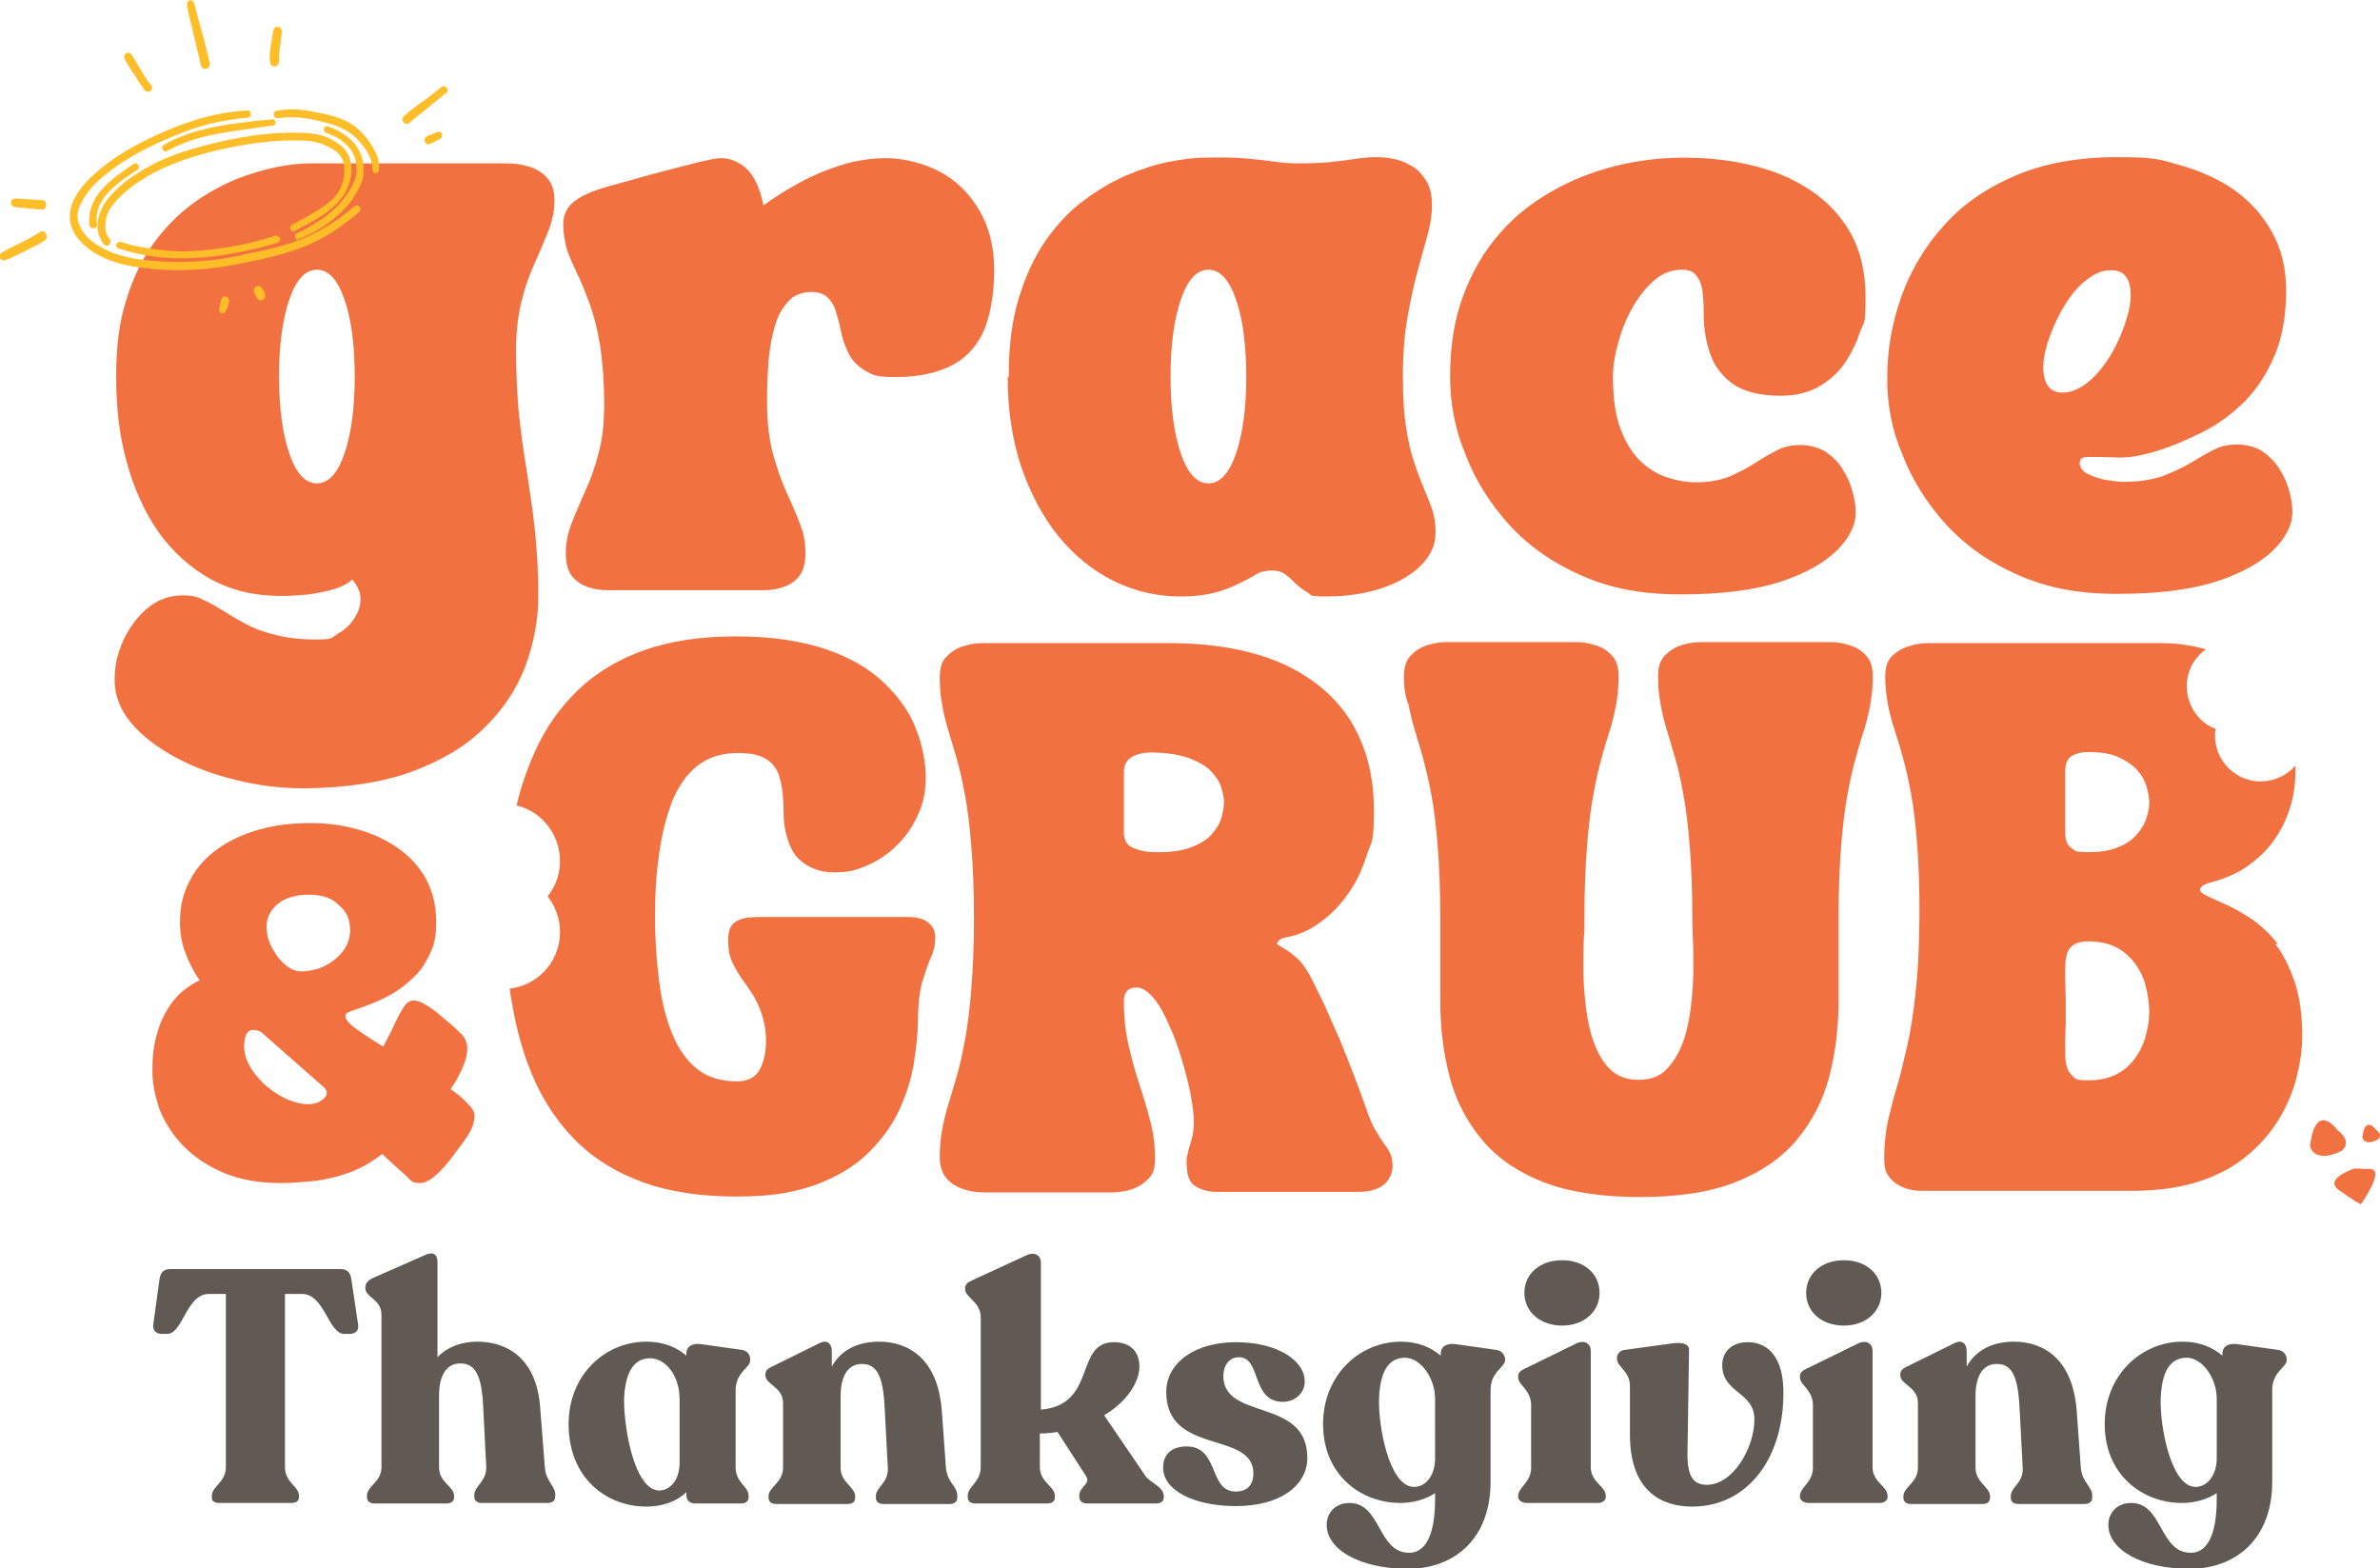 <?xml version="1.0" encoding="utf-8"?>
<!-- Generator: Adobe Illustrator 30.0.0, SVG Export Plug-In . SVG Version: 9.03 Build 0)  -->
<svg version="1.0" id="Layer_1" xmlns="http://www.w3.org/2000/svg" xmlns:xlink="http://www.w3.org/1999/xlink" x="0px" y="0px"
	 viewBox="0 0 458.9 302.4" enable-background="new 0 0 458.9 302.4" xml:space="preserve">
<g>
	<path fill="#F27141" d="M58.7,152c-4.4,0-8.8-0.5-13.1-1.6c-4.3-1-8.3-2.5-11.8-4.4s-6.4-4.1-8.5-6.6s-3.2-5.3-3.2-8.3
		s0.6-5.2,1.7-7.7c1.2-2.5,2.7-4.5,4.7-6.2c2-1.6,4.2-2.4,6.6-2.4c2.4,0,2.9,0.3,4.2,0.9s2.5,1.3,3.8,2.1c1.3,0.8,2.7,1.7,4.3,2.5
		c1.6,0.9,3.5,1.6,5.7,2.1c2.2,0.6,4.8,0.9,8,0.9c3.1,0,2.8-0.3,4-1.1c1.3-0.7,2.3-1.6,3.1-2.8c0.8-1.2,1.3-2.4,1.3-3.7
		c0.1-1.3-0.5-2.7-1.6-4c-0.6,0.7-1.7,1.3-3.2,1.8c-1.5,0.5-3.3,0.8-5.1,1.1c-1.9,0.2-3.7,0.3-5.5,0.3c-5.1,0-9.6-1.1-13.6-3.3
		c-3.9-2.2-7.3-5.3-10-9.1c-2.7-3.9-4.7-8.4-6.1-13.5s-2-10.5-2-16.4c0-5.8,0.6-10.7,2-14.9c1.3-4.3,3.1-7.9,5.3-10.9
		s4.7-5.5,7.4-7.5s5.5-3.5,8.3-4.7c2.8-1.1,5.5-1.9,8-2.4c2.5-0.5,4.7-0.7,6.4-0.7h34.6c0.9,0,2,0,3.4,0s2.8,0.2,4.1,0.6
		c1.4,0.4,2.6,1.1,3.5,2.1c1,1,1.5,2.5,1.5,4.5s-0.4,3.8-1.1,5.7c-0.8,1.9-1.6,3.9-2.6,6.1c-1,2.2-1.9,4.6-2.6,7.4
		c-0.7,2.8-1.1,6-1.1,9.7s0.2,8.8,0.6,12.6c0.4,3.7,0.9,7.3,1.5,10.8c0.5,3.5,1.1,7.1,1.5,10.9s0.7,8.1,0.7,12.9s-0.9,9.4-2.6,13.9
		c-1.7,4.4-4.4,8.4-8.1,11.9c-3.6,3.5-8.3,6.2-14,8.3C73.4,150.9,66.7,151.9,58.7,152L58.7,152L58.7,152z M53.8,72.6
		c0,6.1,0.7,11.1,2,14.9s3.1,5.7,5.3,5.7s4-1.9,5.3-5.7c1.3-3.8,2-8.7,2-14.9c0-6.1-0.7-11.2-2-14.9c-1.3-3.8-3.1-5.7-5.3-5.7
		s-4,1.9-5.3,5.7C54.5,61.5,53.8,66.4,53.8,72.6z"/>
	<path fill="#F27141" d="M108.6,43.2c0-1.9,0.8-3.4,2.3-4.5s3.5-1.9,5.8-2.6c2.4-0.7,4.8-1.3,7.2-2c1-0.3,2.2-0.6,3.7-1
		s3-0.8,4.6-1.2c1.6-0.4,3-0.8,4.2-1c1.2-0.3,2.1-0.4,2.7-0.4c1.6,0,3.2,0.6,4.7,1.9c1.5,1.3,2.7,3.7,3.4,7.2c2.1-1.5,4.4-3,7-4.4
		s5.2-2.5,8.1-3.4c2.9-0.9,5.8-1.3,8.7-1.3c3,0,7,0.9,10.2,2.6c3.2,1.7,5.7,4.2,7.6,7.4c1.9,3.2,2.9,7.1,2.9,11.6s-0.8,9.3-2.3,12.3
		s-3.7,5.1-6.6,6.4c-2.9,1.3-6.2,1.9-10.1,1.9s-4.4-0.4-5.8-1.2c-1.4-0.8-2.4-1.8-3.1-3c-0.6-1.2-1.2-2.6-1.5-4
		c-0.3-1.4-0.6-2.7-1-4c-0.3-1.2-0.8-2.2-1.6-3c-0.7-0.8-1.8-1.2-3.3-1.2s-3.1,0.5-4.1,1.5s-1.9,2.3-2.5,3.9c-0.6,1.6-1,3.4-1.3,5.3
		s-0.4,3.8-0.5,5.7c-0.1,1.9-0.1,3.5-0.1,5c0,3.7,0.4,6.9,1.1,9.7c0.8,2.8,1.6,5.2,2.6,7.4c1,2.2,1.9,4.2,2.6,6.1
		c0.8,1.9,1.1,3.8,1.1,5.7c0,1.9-0.4,3.5-1.2,4.5s-1.9,1.7-3.1,2.1c-1.2,0.4-2.5,0.6-3.7,0.6s-2.3,0-3.2,0h-23.8c-0.9,0-1.9,0-3.2,0
		s-2.5-0.2-3.7-0.6s-2.3-1.1-3.1-2.1c-0.8-1-1.2-2.5-1.2-4.5s0.4-3.8,1.1-5.7c0.8-1.9,1.6-3.9,2.6-6.1s1.9-4.6,2.6-7.4
		c0.8-2.8,1.1-6,1.1-9.7s-0.3-8-0.8-11.1c-0.5-3.1-1.2-5.8-2-8s-1.6-4.2-2.4-5.8c-0.8-1.7-1.5-3.3-2-4.7
		C108.9,46.5,108.6,44.9,108.6,43.2L108.6,43.2L108.6,43.2z"/>
	<path fill="#F27141" d="M194.5,72.6c0-5.7,0.6-10.7,1.9-15c1.3-4.3,3-8,5.2-11.2c2.2-3.1,4.6-5.7,7.3-7.7s5.5-3.7,8.3-4.9
		c2.9-1.2,5.6-2.1,8.2-2.6c2.6-0.5,4.9-0.8,6.9-0.8c3.6-0.1,6.4,0,8.5,0.2s3.8,0.4,5.2,0.6s2.8,0.3,4.1,0.3c2.9,0,5.1-0.1,6.9-0.3
		c1.8-0.2,3.3-0.4,4.6-0.6c1.3-0.2,2.6-0.3,3.8-0.3s1.9,0.1,3.1,0.3c1.2,0.2,2.3,0.6,3.5,1.3c1.2,0.6,2.1,1.6,2.9,2.8
		s1.2,2.8,1.2,4.8s-0.3,3.9-0.9,6s-1.2,4.4-1.9,6.9c-0.7,2.5-1.3,5.4-1.9,8.7s-0.9,7.1-0.9,11.5s0.2,7,0.6,9.7s0.9,4.9,1.6,6.9
		c0.6,1.9,1.3,3.6,1.9,5.1s1.2,2.8,1.6,4.1c0.4,1.3,0.6,2.7,0.6,4.2c0,2.4-0.9,4.5-2.8,6.4s-4.4,3.3-7.5,4.4
		c-3.1,1-6.6,1.6-10.5,1.6c-3.9,0-3-0.2-3.9-0.8c-0.9-0.5-1.7-1.1-2.3-1.7s-1.2-1.2-1.9-1.7c-0.6-0.5-1.5-0.8-2.6-0.8
		s-2.3,0.2-3.2,0.8s-2,1.1-3.2,1.7s-2.6,1.2-4.4,1.7c-1.8,0.5-4.1,0.8-6.9,0.8c-4.6,0-8.8-1-12.9-3c-4-2-7.6-4.9-10.6-8.6
		s-5.4-8.2-7.2-13.4c-1.7-5.2-2.6-10.9-2.6-17.2L194.5,72.6L194.5,72.6z M233,52c-2.2,0-4,1.9-5.3,5.7s-2,8.7-2,14.9
		s0.7,11.1,2,14.9s3.1,5.7,5.3,5.7s4-1.9,5.3-5.7c1.3-3.8,2-8.7,2-14.9c0-6.1-0.7-11.2-2-14.9C237,53.9,235.2,52,233,52z"/>
	<path fill="#F27141" d="M279.6,72.6c0-5.8,0.8-11,2.5-15.5c1.7-4.6,4-8.6,6.9-11.9c2.9-3.4,6.3-6.1,10.2-8.3
		c3.8-2.2,7.9-3.8,12.3-4.9c4.4-1.1,8.8-1.6,13.3-1.6c6.9,0,13,1.1,18.2,3.1c5.2,2.1,9.4,5.1,12.3,9.1c3,4,4.4,8.9,4.4,14.7
		s-0.3,4.6-1.1,6.8c-0.7,2.2-1.8,4.3-3.1,6.2c-1.4,1.9-3.1,3.3-5.1,4.4s-4.4,1.6-7.1,1.6c-4,0-7.1-0.8-9.2-2.3s-3.6-3.5-4.4-5.9
		s-1.2-4.9-1.2-7.5s-0.1-2.8-0.2-4.1s-0.5-2.4-1.1-3.2c-0.6-0.9-1.5-1.3-2.9-1.3c-2,0-3.8,0.7-5.4,2.1c-1.6,1.4-3,3.2-4.2,5.3
		c-1.2,2.2-2.1,4.4-2.7,6.8c-0.7,2.4-1,4.5-1,6.5c0,4.1,0.5,7.5,1.5,10.1s2.3,4.7,3.9,6.2s3.3,2.5,5.2,3.1c1.9,0.6,3.7,0.9,5.4,0.9
		c2.5,0,4.6-0.4,6.4-1.1c1.8-0.8,3.4-1.6,4.8-2.5s2.9-1.8,4.3-2.5c1.4-0.8,3-1.1,4.7-1.1s3.5,0.5,4.8,1.3c1.3,0.9,2.5,2,3.3,3.4
		c0.9,1.4,1.5,2.8,1.9,4.3s0.6,2.8,0.6,4c0,2.5-1.2,4.9-3.6,7.3s-6.1,4.5-11,6.1c-5,1.6-11.3,2.4-19.1,2.4c-7.8,0-13.6-1.2-19.1-3.6
		s-10.1-5.6-13.9-9.7c-3.7-4.1-6.6-8.6-8.5-13.6C280.6,83,279.6,77.8,279.6,72.6L279.6,72.6L279.6,72.6z"/>
	<path fill="#F27141" d="M363.9,72.6c0-5.2,0.9-10.3,2.7-15.4c1.8-5,4.5-9.6,8.1-13.6c3.6-4.1,8.2-7.3,13.8-9.7
		c5.6-2.4,12.1-3.6,19.8-3.6c7.6,0,8.3,0.5,12.2,1.6c3.9,1.1,7.4,2.7,10.4,4.8c3,2.2,5.4,4.8,7.2,8.1c1.8,3.2,2.7,7,2.7,11.3
		s-0.7,8.9-2.2,12.4s-3.4,6.5-5.8,8.9s-5.1,4.4-8.1,5.9s-6,2.8-9,3.7c-2.9,0.9-5.4,1.3-7.5,1.2c-2.2-0.1-3.9-0.1-5.1-0.1
		c-1.3,0-1.2,0.1-1.6,0.2c-0.3,0.1-0.5,0.5-0.5,0.9c0,0.9,0.5,1.6,1.4,2.1c1,0.5,2.1,0.9,3.4,1.2c1.3,0.2,2.6,0.4,3.7,0.4
		c3,0,5.4-0.4,7.5-1.1c2-0.8,3.8-1.6,5.3-2.5s3-1.8,4.4-2.5c1.4-0.8,3-1.1,4.7-1.1s3.5,0.5,4.8,1.3c1.3,0.9,2.4,2,3.3,3.4
		s1.5,2.8,1.9,4.3s0.6,2.8,0.6,4c0,2.5-1.2,4.9-3.6,7.3s-6.1,4.5-11,6.1c-5,1.6-11.3,2.4-19.1,2.4s-13.6-1.2-19.1-3.6
		s-10.1-5.6-13.9-9.7c-3.7-4.1-6.6-8.6-8.5-13.6C364.8,83,363.8,77.8,363.9,72.6L363.9,72.6L363.9,72.6z M395.6,63.9
		c-1.4,3.5-1.9,6.3-1.5,8.5s1.6,3.3,3.6,3.3s4.2-1.1,6.3-3.3c2.1-2.2,3.8-5,5.2-8.5c1.4-3.6,1.9-6.4,1.5-8.6
		c-0.4-2.2-1.6-3.2-3.7-3.2s-4.1,1.1-6.2,3.2C398.7,57.5,397,60.4,395.6,63.9L395.6,63.9z"/>
	<path fill="#F27141" d="M181.2,223c0-2,0.2-3.8,0.5-5.4c0.3-1.6,0.7-3.2,1.2-4.8s1-3.4,1.6-5.4s1.1-4.4,1.6-7.1
		c0.5-2.7,0.9-6,1.2-9.8s0.5-8.3,0.5-13.6s-0.2-9.8-0.5-13.6s-0.7-7.1-1.2-9.8s-1-5.1-1.6-7.1s-1.1-3.8-1.6-5.4
		c-0.5-1.6-0.9-3.2-1.2-4.9c-0.3-1.6-0.5-3.4-0.5-5.4s0.4-3.2,1.3-4.1c0.9-0.9,1.9-1.6,3.2-2s2.5-0.6,3.7-0.6s2.2,0,3,0h33
		c8.5,0,15.7,1.3,21.5,3.8c5.9,2.6,10.3,6.2,13.4,11c3,4.8,4.6,10.5,4.6,17.3s-0.4,5.8-1.3,8.6s-2,5.3-3.6,7.5
		c-1.5,2.2-3.3,4.1-5.4,5.6c-2,1.5-4.2,2.5-6.5,2.9c-1.1,0.2-1.7,0.6-1.9,1.3c0,0.1,0.4,0.3,1.1,0.7c0.7,0.4,1.6,1,2.5,1.8
		c1,0.8,1.8,1.9,2.6,3.3c0.9,1.6,1.8,3.6,2.9,5.8c1,2.2,2,4.6,3.1,7c1,2.4,1.9,4.8,2.8,7.1s1.6,4.3,2.2,6c0.7,2,1.3,3.5,2,4.5
		c0.6,1.1,1.2,1.9,1.6,2.5c0.5,0.6,0.8,1.2,1.1,1.8c0.3,0.6,0.4,1.4,0.4,2.5s-0.6,2.6-1.8,3.5c-1.2,0.9-2.8,1.3-4.8,1.3h-27.5
		c-1.2,0-2.4-0.3-3.4-0.8c-1.1-0.5-1.7-1.4-2-2.6c-0.2-1.3-0.3-2.5-0.1-3.5s0.5-2,0.8-3s0.5-2.2,0.5-3.5s-0.2-3.1-0.6-5.2
		c-0.4-2.2-1-4.4-1.7-6.8c-0.7-2.4-1.5-4.7-2.5-6.8c-0.9-2.1-1.9-3.9-3-5.2s-2.2-2-3.2-2c-1.1,0-1.6,0.3-2,0.8
		c-0.4,0.6-0.5,1.2-0.5,1.9c0,3,0.3,5.8,0.9,8.4c0.6,2.6,1.3,5.2,2.1,7.6c0.8,2.4,1.5,4.8,2.1,7.1s0.9,4.6,0.9,7s-0.4,3.2-1.3,4.1
		c-0.9,0.9-1.9,1.6-3.2,2c-1.2,0.4-2.5,0.6-3.7,0.6s-2.2,0-3,0h-19c-0.8,0-1.8,0-3,0s-2.5-0.2-3.7-0.6c-1.2-0.4-2.3-1-3.2-2
		C181.6,226.2,181.2,224.8,181.2,223L181.2,223z M216.7,160.5c0,1.5,0.6,2.5,1.8,3s2.6,0.8,4.3,0.8c2.8,0.1,5.1-0.3,6.8-0.9
		c1.8-0.7,3.1-1.5,4-2.5s1.6-2.1,1.9-3.2c0.3-1.1,0.5-2.1,0.5-3s-0.2-1.8-0.5-2.8c-0.3-1.1-1-2.1-1.9-3.1s-2.3-1.8-4-2.5
		c-1.8-0.7-4-1.1-6.8-1.2c-1.6-0.1-3,0.1-4.3,0.7c-1.2,0.6-1.8,1.6-1.8,3.1V160.5z"/>
	<path fill="#F27141" d="M270.7,130.5c0-1.8,0.4-3.2,1.3-4.1s1.9-1.6,3.2-2s2.5-0.6,3.7-0.6s2.2,0,3,0h19c0.8,0,1.8,0,3,0
		s2.5,0.2,3.7,0.6c1.3,0.4,2.3,1,3.2,2c0.9,0.9,1.3,2.3,1.3,4.1s-0.2,3.8-0.5,5.4c-0.3,1.6-0.7,3.3-1.2,4.9
		c-0.5,1.6-1.1,3.4-1.6,5.4c-0.6,2-1.1,4.4-1.6,7.1c-0.5,2.7-0.9,6-1.2,9.8c-0.3,3.8-0.5,8.3-0.5,13.6s0,2.1-0.1,4s-0.1,4-0.1,6.3
		c0,2.4,0.2,4.8,0.5,7.3s0.8,4.8,1.6,6.9c0.8,2.1,1.8,3.8,3.2,5.1c1.4,1.3,3.2,1.9,5.3,1.9c2.2,0,4-0.6,5.3-1.9
		c1.3-1.3,2.4-3,3.2-5.1c0.8-2.1,1.3-4.4,1.6-6.9c0.3-2.5,0.5-4.9,0.5-7.3c0-2.4,0-4.5-0.1-6.3c-0.1-1.9-0.1-3.2-0.1-4
		c0-5.2-0.2-9.8-0.5-13.6s-0.7-7.1-1.2-9.8s-1-5.1-1.6-7.1s-1.1-3.8-1.6-5.4c-0.5-1.6-0.9-3.3-1.2-4.9c-0.3-1.6-0.5-3.4-0.5-5.4
		s0.4-3.2,1.3-4.1s1.9-1.6,3.2-2s2.5-0.6,3.7-0.6s2.2,0,3,0h19c0.8,0,1.8,0,3,0s2.5,0.2,3.7,0.6c1.3,0.4,2.3,1,3.2,2
		c0.9,0.9,1.3,2.3,1.3,4.1s-0.2,3.8-0.5,5.4c-0.3,1.6-0.7,3.3-1.2,4.9c-0.5,1.6-1.1,3.4-1.6,5.4c-0.6,2-1.1,4.4-1.6,7.1
		c-0.5,2.7-0.9,6-1.2,9.8c-0.3,3.8-0.5,8.3-0.5,13.6s0,5.4,0,8.2s0,5.4,0,8c0,5.2-0.6,10.1-1.8,14.7c-1.2,4.6-3.3,8.6-6.2,12.1
		c-2.9,3.5-6.8,6.2-11.8,8.2s-11.2,2.9-18.6,2.9s-13.7-1-18.6-2.9c-5-2-8.9-4.7-11.8-8.2s-5-7.5-6.2-12.1s-1.8-9.5-1.8-14.7
		s0-5.2,0-8s0-5.5,0-8.2c0-5.2-0.2-9.8-0.5-13.6s-0.7-7.1-1.2-9.8s-1.1-5.1-1.6-7.1c-0.6-2-1.1-3.8-1.6-5.4
		c-0.5-1.6-0.9-3.3-1.2-4.9C270.9,134.3,270.7,132.5,270.7,130.5h-0.1H270.7z"/>
	<path fill="#F27141" d="M29.4,205.8c0-2.4,0.3-4.7,1-6.9c0.6-2.2,1.7-4.2,3-5.9c1.3-1.7,3.1-3,5.1-4c-1.2-1.7-2.1-3.5-2.8-5.4
		s-1-3.8-1-5.8c0-3,0.6-5.6,1.9-8c1.2-2.4,3-4.4,5.2-6c2.3-1.7,4.9-2.9,8-3.8c3-0.9,6.4-1.3,10-1.3s6.2,0.4,9.1,1.2s5.5,2,7.8,3.6
		s4.1,3.6,5.4,5.9c1.3,2.4,2,5.1,2,8.3c0,3.1-0.4,4.5-1.2,6.2s-1.8,3.3-3.1,4.5c-1.3,1.2-2.6,2.3-4,3.1s-2.8,1.5-4.1,2
		c-1.3,0.5-2.4,0.9-3.3,1.2s-1.4,0.5-1.6,0.7c-0.5,0.5-0.1,1.3,1,2.3c1.2,1,3.2,2.3,6.1,4.1c0.8-1.6,1.6-3,2.2-4.4
		c0.6-1.3,1.2-2.4,1.8-3.3c0.5-0.8,1.2-1.2,1.8-1.2c0.6,0,1.4,0.2,2.3,0.8c0.9,0.5,1.8,1.1,2.7,1.9c0.9,0.8,1.8,1.5,2.6,2.2
		c0.8,0.7,1.3,1.3,1.8,1.7c0.6,0.7,1,1.6,1,2.6s-0.2,2-0.6,3c-0.3,0.8-0.7,1.6-1.1,2.4c-0.4,0.8-0.9,1.6-1.5,2.5
		c1.4,1,2.5,1.9,3.3,2.8c0.9,0.9,1.3,1.6,1.3,2.3s-0.2,1.7-0.6,2.6c-0.4,0.8-0.9,1.6-1.5,2.4c-0.6,0.8-1.1,1.5-1.7,2.3
		c-2.8,3.8-5,5.7-6.7,5.7s-1.7-0.5-2.7-1.4s-2.6-2.3-4.6-4.2c-2.1,1.6-4.2,2.8-6.4,3.6s-4.4,1.3-6.6,1.6c-2.2,0.2-4.4,0.4-6.5,0.4
		c-4.1,0-7.7-0.6-10.9-1.9c-3.1-1.3-5.7-3-7.8-5.1s-3.6-4.5-4.7-7.1C29.8,211.1,29.3,208.5,29.4,205.8L29.4,205.8z M59.4,172.5
		c-1.6,0-3,0.3-4.2,0.8s-2.1,1.3-2.8,2.2c-0.6,0.9-1,1.9-1,3.1s0.2,2.2,0.6,3.2c0.4,1,1,1.9,1.6,2.8c0.7,0.8,1.4,1.5,2.2,2
		s1.6,0.7,2.3,0.7c0.8,0,2.1-0.2,3.2-0.5c1.1-0.4,2.1-0.9,3-1.6c0.9-0.7,1.7-1.5,2.3-2.5c0.6-1,0.9-2.1,0.9-3.4c0-2-0.7-3.6-2.2-4.8
		C64,173.1,62,172.5,59.4,172.5L59.4,172.5z M47.3,199.9c-0.3,1.2-0.3,2.4,0,3.6c0.3,1.2,1,2.4,1.8,3.5c0.9,1.1,1.9,2.2,3,3
		c1.2,0.9,2.4,1.6,3.6,2.1c1.3,0.5,2.5,0.8,3.6,0.8s1.9-0.2,2.6-0.7c0.6-0.3,0.9-0.8,1.1-1.2c0.1-0.5-0.1-1-0.7-1.5
		c-1.9-1.7-3.9-3.4-5.8-5.1c-1.9-1.7-3.9-3.4-5.8-5.1c-0.5-0.5-1.1-0.7-1.8-0.7s-0.7,0.1-1,0.3C47.6,199.2,47.4,199.5,47.3,199.9
		L47.3,199.9z"/>
	<path fill="#F27141" d="M180.1,179.4c-0.2-0.7-0.8-1.3-1.5-1.8c-0.8-0.5-1.9-0.8-3.5-0.8h-27.9c-0.8,0-1.7,0-2.8,0.1s-2,0.4-2.8,1
		s-1.2,1.7-1.2,3.4s0.2,2.9,0.7,4s1.1,2.2,1.8,3.2s1.5,2.1,2.2,3.2c0.7,1.1,1.3,2.4,1.8,3.9s0.8,3.2,0.8,5.2s-0.4,3.9-1.2,5.4
		s-2.3,2.3-4.4,2.3c-3.1,0-5.7-0.8-7.7-2.4s-3.6-3.9-4.8-6.8s-2-6.2-2.5-10.1c-0.5-3.8-0.8-7.9-0.8-12.3c0-4.4,0.2-8.4,0.8-12.3
		c0.5-3.8,1.4-7.2,2.5-10.1c1.2-2.9,2.8-5.2,4.8-6.8s4.6-2.5,7.7-2.5c3.1,0,4.4,0.4,5.7,1.2s2.2,2.1,2.6,3.8
		c0.5,1.8,0.7,4.1,0.7,6.9c0,2.8,1,6.7,2.9,8.5s4.2,2.6,6.9,2.6s4.1-0.4,6.2-1.3c2.1-0.9,4-2.1,5.7-3.8c1.7-1.6,3.1-3.6,4.1-5.8
		c1.1-2.2,1.6-4.7,1.6-7.4s-0.6-6.2-1.9-9.4c-1.2-3.2-3.3-6.1-6.1-8.8s-6.5-4.9-11.2-6.5s-10.5-2.5-17.3-2.5
		c-6.9,0-12.9,0.9-17.9,2.7c-5,1.8-9.3,4.4-12.7,7.7c-3.4,3.3-6.2,7.2-8.2,11.7c-1.5,3.3-2.7,6.7-3.6,10.5c2.6,0.6,5,2.2,6.6,4.7
		c2.6,4.1,2.3,9.2-0.6,12.8c0.2,0.3,0.4,0.6,0.6,0.9c3.3,5.1,1.9,11.9-3.2,15.2c-1.5,1-3.1,1.5-4.7,1.7c0.1,1.1,0.3,2.2,0.5,3.2
		c0.9,5.4,2.4,10.4,4.4,14.8c2.1,4.5,4.8,8.4,8.2,11.7c3.4,3.3,7.7,5.9,12.7,7.7c5,1.8,11,2.7,17.9,2.7s11-0.8,15.1-2.2
		c4.1-1.5,7.5-3.5,10.1-6s4.7-5.3,6.1-8.3c1.4-3,2.4-6.1,2.9-9.2c0.5-3.1,0.8-6,0.8-8.6s0.3-5.1,0.8-7c0.6-1.9,1.1-3.5,1.7-4.8
		c0.6-1.3,0.8-2.4,0.8-3.3C180.4,180.4,180.3,180.1,180.1,179.4L180.1,179.4L180.1,179.4z"/>
	<path fill="#F27141" d="M439.2,182c-1.5-1.9-3.2-3.5-4.9-4.7c-1.8-1.2-3.4-2.1-4.9-2.8s-2.8-1.2-3.7-1.7c-1-0.4-1.5-0.9-1.5-1.2
		c0-0.6,0.6-1,1.8-1.4c3.2-0.8,5.8-2,7.9-3.6s3.9-3.4,5.1-5.4c1.3-2,2.2-4.1,2.8-6.3c0.6-2.2,0.8-4.4,0.8-6.5s0-0.5,0-0.8
		c-2.6,3-7.1,4-10.7,2.1c-3.5-1.8-5.3-5.6-4.7-9.2c-0.3-0.1-0.5-0.2-0.8-0.3c-4.3-2.2-6-7.6-3.8-11.9c0.7-1.3,1.6-2.3,2.7-3.1
		c-2.7-0.8-5.6-1.2-8.7-1.2h-41.9c-0.8,0-1.8,0-3,0s-2.5,0.2-3.7,0.6s-2.3,1-3.2,1.9c-0.9,0.9-1.3,2.2-1.3,4s0.2,3.7,0.5,5.2
		c0.3,1.6,0.7,3.2,1.2,4.7c0.5,1.6,1.1,3.4,1.6,5.3c0.6,2,1.1,4.3,1.6,6.9c0.5,2.6,0.9,5.8,1.2,9.5c0.3,3.7,0.5,8.1,0.5,13.2
		c0,5.1-0.2,11.3-0.7,15.6c-0.4,4.2-1,7.9-1.7,10.9s-1.3,5.7-2,7.9c-0.7,2.3-1.2,4.5-1.7,6.5c-0.4,2.1-0.7,4.4-0.7,6.9
		s0.4,3.1,1.1,4s1.7,1.5,2.7,1.9c1.1,0.4,2.2,0.6,3.3,0.6c1.1,0,2,0,2.8,0H411c5,0,9.3-0.6,13-1.8s6.8-2.9,9.3-5s4.6-4.5,6.1-7
		c1.6-2.6,2.7-5.3,3.4-8c0.7-2.8,1.1-5.4,1.1-8c0-4.2-0.5-7.7-1.5-10.6c-1-2.9-2.2-5.3-3.7-7.2H439.2L439.2,182z M413.9,199
		c-0.3,1.5-0.9,3-1.8,4.4s-2,2.6-3.6,3.5c-1.5,0.9-3.5,1.4-5.9,1.4s-2.5-0.3-3.2-1.1c-0.8-0.7-1.2-2.1-1.2-4.2c0-2.1,0-1.3,0-2.4
		c0-1.1,0.1-2.2,0.1-3.3s0-1.9,0-2.4s0-1.3,0-2.4c0-1.1-0.1-2.2-0.1-3.3s0-1.9,0-2.4c0-2.2,0.4-3.6,1.2-4.3c0.8-0.7,1.9-1,3.2-1
		c2.4,0,4.4,0.5,5.9,1.4s2.7,2.1,3.6,3.5s1.5,2.9,1.8,4.4s0.5,2.9,0.5,4.1C414.4,196.2,414.3,197.5,413.9,199L413.9,199z
		 M413.9,157.6c-0.3,1.1-0.9,2.1-1.8,3.2c-0.9,1-2,1.9-3.6,2.5c-1.5,0.7-3.5,1-5.9,1s-2.5-0.2-3.2-0.8c-0.8-0.5-1.2-1.5-1.2-3.1
		v-11.6c0-1.5,0.4-2.5,1.2-3c0.8-0.5,1.9-0.8,3.2-0.8c2.4,0,4.4,0.3,5.9,1s2.7,1.5,3.6,2.5s1.5,2.1,1.8,3.2c0.3,1.1,0.5,2.1,0.5,2.9
		S414.3,156.5,413.9,157.6L413.9,157.6z"/>
	<g>
		<g>
			<defs>
				<rect id="SVGID_1_" x="445.4" y="215.7" width="7.2" height="7.2"/>
			</defs>
			<clipPath id="SVGID_00000054229203929575117000000014546033090352267667_">
				<use xlink:href="#SVGID_1_"  overflow="visible"/>
			</clipPath>
			<g clip-path="url(#SVGID_00000054229203929575117000000014546033090352267667_)">
				<path fill="#F27141" d="M445.4,221c0,0,0.7,3.5,6.1,0.9c0,0,2.3-1.7-0.8-4C450.7,217.9,446.5,212,445.4,221z"/>
			</g>
		</g>
	</g>
	<path fill="#F27141" d="M455.5,219.3c0,0,0.3,1.8,3,0.4c0,0,1.1-0.8-0.4-1.9C458.1,217.8,456,214.9,455.5,219.3z"/>
	<g>
		<g>
			<defs>
				<rect id="SVGID_00000021827287430283241510000011035375774855069844_" x="450.1" y="225.3" width="8.3" height="6.8"/>
			</defs>
			<clipPath id="SVGID_00000142158267989252443450000011822907727398754747_">
				<use xlink:href="#SVGID_00000021827287430283241510000011035375774855069844_"  overflow="visible"/>
			</clipPath>
			<g clip-path="url(#SVGID_00000142158267989252443450000011822907727398754747_)">
				<path fill="#F27141" d="M454,225.3c0,0-6,1.9-3.1,4.1c2.9,2.1,4.3,2.8,4.3,2.8s4.8-6.7,1.8-6.8L454,225.3L454,225.3z"/>
			</g>
		</g>
	</g>
	<path fill="#FFBD28" d="M61.2,46.4c2.3-1.2,4.1-2.4,6.3-4.1c0.6-0.5,1.2-0.9,1.7-1.4c0.2-0.1,0.3-0.3,0.3-0.5s0-0.3-0.1-0.5
		c-0.1-0.1-0.3-0.2-0.5-0.3c-0.3,0-0.5,0.1-0.6,0.2l-0.1,0.1c-0.4,0.3-0.9,0.7-1.5,1.2c-1.3,1.1-3.7,2.6-4,2.7
		c-5,3.1-10.3,4.2-15.9,5.3l-0.2,0.1C41,50.4,36.1,50.7,31,50.4c-4.9-0.3-10-1-13.9-4.4c-0.8-0.8-2.7-2.9-2-5.5
		c0.5-1.7,2.1-4.1,3.8-5.6c4.2-3.8,8.9-6.3,14.7-8.7c3.4-1.4,6-2.2,9-2.8c1.7-0.3,3.4-0.6,5.2-0.7c0.2,0,0.4-0.2,0.5-0.4
		c0.1-0.2,0.1-0.5-0.1-0.8c-0.2-0.2-0.4-0.3-0.6-0.2c-5.1,0.3-10.3,1.6-16,4.1c-4.4,1.9-9.9,4.7-14.3,9c-4.1,4.1-4.9,7.9-2.5,11.3
		c3.4,4.4,9.2,5.6,13.2,6c4,0.5,8.1,0.5,12.2,0.1c3.5-0.4,7-1.1,10.6-1.9C54.2,49.1,57.8,48.1,61.2,46.4L61.2,46.4z"/>
	<path fill="#FFBD28" d="M71.8,32.8c0.1,0.4,0.4,0.6,0.7,0.6l0,0c0.6-0.1,0.6-0.8,0.6-1.1c0-0.5-0.1-1.1-0.2-1.7
		c-0.3-1.1-0.9-2-1.5-3c-0.9-1.3-1.8-2.3-2.8-3.1c-2.5-1.9-5.6-2.5-8.5-3c-0.3-0.1-0.6-0.1-0.9-0.2C57,21,55,21,53.2,21.4h-0.1
		c-0.3,0.2-0.4,0.5-0.3,0.9c0.1,0.3,0.4,0.5,0.8,0.5c3-0.5,6,0,8.6,0.7c2.3,0.5,5.2,1.5,7.1,3.8C71.1,29.3,71.9,31.1,71.8,32.8
		L71.8,32.8z"/>
	<path fill="#FFBD28" d="M60.5,41c-1,0.6-2.1,1.2-3.4,1.9C57,43,56.9,43,56.7,43.1s-0.4,0.2-0.6,0.4c-0.2,0.2-0.2,0.5-0.1,0.7
		c0.1,0.2,0.2,0.3,0.3,0.4h0.2c0.2,0,0.5-0.1,0.6-0.2c0.5-0.3,0.9-0.5,1.4-0.8l0.3-0.1c1.8-1,3.6-2,5.1-3.3c1.9-1.5,3-3.2,3.6-5.4
		c0.7-2.7,0-5.3-1.7-6.7c-1.1-0.8-2.2-1.5-3.5-1.9c-1.6-0.5-3.3-0.6-4.6-0.6c-2.9-0.1-5.3,0.1-7.9,0.4c-4.4,0.6-8.1,1.4-11.6,2.4
		c-4,1.1-7.3,2.4-10.2,4.1c-2.8,1.6-5.8,3.7-7.9,6.8c-1.1,1.8-1.9,4.5-0.7,6.8c0.2,0.4,0.4,0.7,0.6,1c0.1,0.1,0.3,0.2,0.5,0.3
		c0.3,0,0.5-0.1,0.7-0.4c0.2-0.2,0.1-0.6,0-0.8c-0.5-0.7-0.9-1.4-0.9-2.4c0-0.8,0.1-2,0.7-3.2c1.2-2.1,3.8-4.3,6-5.7
		c3.7-2.5,8.5-4.4,15.1-6c6.4-1.4,11.7-2,16.3-1.8c2.1,0.1,3.5,0.4,5.3,1.4c1.3,0.7,2,1.3,2.5,2.7c0.5,1.8,0.2,4.5-1.6,6.7
		C63.5,39.2,61.3,40.5,60.5,41L60.5,41L60.5,41z"/>
	<path fill="#FFBD28" d="M53.5,45.5c-0.2-0.1-0.3-0.1-0.5,0c-0.4,0.1-0.6,0.2-1,0.3l-0.4,0.1c-3.3,1-6.7,1.7-10,2.1
		c-3.8,0.5-6.6,0.6-9.6,0.3c-2.3-0.2-4.5-0.6-6.5-1c-0.6-0.2-1.1-0.3-2-0.6h-0.1c-0.2-0.1-0.4-0.1-0.6,0s-0.4,0.3-0.4,0.6
		s0.2,0.5,0.4,0.6c4,1.3,8.4,2,13,1.9c1.2,0,2.5-0.1,3.7-0.2c4.3-0.4,8.8-1.3,13.4-2.6c0.1,0,0.2-0.1,0.3-0.1
		c0.2-0.1,0.4-0.1,0.6-0.3C54,46.5,54,46.2,54,46C53.9,45.8,53.8,45.6,53.5,45.5L53.5,45.5z"/>
	<path fill="#FFBD28" d="M57.4,46.2c0.1,0,0.1,0,0.2-0.1c5.3-2.1,9.6-5.7,11.5-9.6c0.4-0.8,0.8-1.5,0.9-2.4c0.2-1.5,0.1-3-0.4-4.3
		c-0.7-1.9-2.3-3.5-4.6-4.7c-0.6-0.3-1-0.5-1.5-0.6c-0.2-0.1-0.5-0.2-0.7-0.1s-0.3,0.2-0.3,0.4c-0.2,0.6,0.4,0.9,0.7,0.9
		c0.1,0,0.1,0.1,0.2,0.1l0,0c0.1,0.1,0.5,0.2,1.1,0.5h0.1c2.6,1.5,3.9,3.2,4.1,5.5c0.1,1.2,0.1,2.3-0.6,3.6c-1.2,2.6-3.3,5-6.3,7
		c-1.4,0.9-2,1.3-3.3,2c-0.5,0.2-0.9,0.4-1.3,0.6c-0.2,0.1-0.3,0.2-0.3,0.3c-0.1,0.2,0,0.5,0.2,0.7C57,46.2,57.2,46.2,57.4,46.2
		L57.4,46.2L57.4,46.2z"/>
	<path fill="#FFBD28" d="M21.8,36.2c1.1-1,2.3-1.9,3.4-2.6c0.4-0.3,0.8-0.6,1.3-0.8c0.2-0.2,0.2-0.3,0.3-0.5c0-0.2-0.1-0.5-0.2-0.6
		c-0.2-0.2-0.4-0.2-0.6-0.2s-0.3,0.1-0.4,0.2c-0.1,0-0.1,0.1-0.1,0.1c-0.8,0.5-1.4,0.9-1.9,1.3c-2.9,2.1-5.7,4.5-6.3,8.1v0.2
		c-0.1,0.7-0.2,1.4,0,2.1v0.1c0.1,0.3,0.4,0.4,0.7,0.4c0.1,0,0.1,0,0.2,0c0.4-0.1,0.6-0.5,0.5-0.8C18.2,40.1,20.1,37.7,21.8,36.2
		L21.8,36.2L21.8,36.2z"/>
	<path fill="#FFBD28" d="M32.1,29.2c5-2.9,10.5-3.6,16.3-4.4c0.6-0.1,1.3-0.2,2-0.3c0.8-0.1,1.5-0.2,2.3-0.3h0.1
		c0.3-0.2,0.4-0.5,0.3-0.8c-0.1-0.3-0.4-0.5-0.6-0.4c-0.7,0.1-1.4,0.2-2.2,0.2c-5.3,0.6-10.8,1.2-15.8,3.3c-0.8,0.3-1.6,0.7-2.5,1.2
		c-0.1,0-0.1,0.1-0.2,0.1c-0.2,0.1-0.4,0.2-0.5,0.5c-0.1,0.2,0,0.5,0.2,0.7s0.3,0.2,0.5,0.2C31.9,29.3,32,29.3,32.1,29.2L32.1,29.2z
		"/>
	<path fill="#FFBD28" d="M25,13c0.1,0.2,0.3,0.5,0.4,0.7l0.4,0.5c0.5,0.8,1,1.7,1.6,2.5c0.1,0.1,0.2,0.2,0.2,0.3
		c0.2,0.3,0.4,0.6,0.8,0.7h0.2c0.2,0,0.5-0.2,0.6-0.4c0.2-0.3,0.2-0.7-0.1-0.9c-0.8-1-1.5-2.1-2.1-3.2c-0.3-0.5-0.6-0.9-0.9-1.5
		c-0.1-0.1-0.2-0.3-0.3-0.5c-0.2-0.3-0.4-0.7-0.7-0.9c-0.2-0.2-0.5-0.2-0.8,0s-0.4,0.5-0.3,0.8v0.1C24.1,11.6,24.6,12.4,25,13L25,13
		z"/>
	<path fill="#FFBD28" d="M38.4,11.1c0.1,0.4,0.2,0.9,0.3,1.4c0,0.2,0.2,0.5,0.3,0.6c0.2,0.1,0.4,0.2,0.6,0.2c0.1,0,0.2-0.1,0.4-0.1
		c0.3-0.2,0.5-0.6,0.5-0.9c-0.6-2.4-1.1-4.5-1.7-6.6c-0.5-1.7-0.9-3.3-1.3-4.9c0-0.2-0.2-0.4-0.4-0.6C37,0,36.7,0,36.5,0.1
		c-0.4,0.2-0.5,0.6-0.4,1.2l0.3,1.5C37.1,5.5,37.7,8.4,38.4,11.1L38.4,11.1L38.4,11.1z"/>
	<path fill="#FFBD28" d="M52.5,12.7c0.2,0.1,0.3,0.1,0.5,0.1s0.2,0,0.3-0.1c0.3-0.2,0.5-0.4,0.5-0.8c0-1.2,0.1-2.4,0.3-3.7
		c0-0.3,0.1-0.6,0.1-1c0.1-0.5,0.2-1,0.1-1.4c-0.1-0.3-0.2-0.5-0.5-0.6s-0.6,0-0.8,0.1c-0.3,0.3-0.3,0.7-0.4,1.1
		c0,0.2-0.1,0.5-0.1,0.7c-0.2,1.3-0.5,2.6-0.5,4v0.3C52.1,11.8,52,12.4,52.5,12.7L52.5,12.7L52.5,12.7z"/>
	<path fill="#FFBD28" d="M84.6,25.4L84.6,25.4c-0.4,0-0.6,0.2-0.9,0.3c-0.1,0.1-0.2,0.1-0.4,0.2l0,0c-0.1,0-0.3,0.1-0.4,0.1
		c-0.3,0.1-0.5,0.2-0.8,0.4c-0.3,0.3-0.3,0.7-0.1,1.1c0.2,0.3,0.5,0.4,0.7,0.3c0.1,0,0.2,0,0.3-0.1c0.2-0.1,0.5-0.2,0.8-0.4
		c0.4-0.2,0.8-0.3,1.2-0.6l0,0c0.2-0.2,0.3-0.6,0.2-0.9C85.2,25.6,84.9,25.4,84.6,25.4L84.6,25.4z"/>
	<path fill="#FFBD28" d="M86.3,17.4c0-0.2-0.1-0.5-0.3-0.6c-0.5-0.4-0.9,0-1.2,0.2l-0.1,0.1l-0.1,0.1c-0.6,0.5-1.2,0.9-1.8,1.4
		c-0.6,0.5-1.2,0.9-1.8,1.3c-1.1,0.8-2.2,1.6-3.2,2.6l-0.1,0.1c-0.2,0.4-0.1,0.8,0.2,1.1c0.2,0.2,0.4,0.2,0.6,0.2s0.3-0.1,0.4-0.2
		l1.6-1.3c1.8-1.4,3.5-2.9,5.3-4.3C86.2,17.9,86.3,17.6,86.3,17.4L86.3,17.4L86.3,17.4z"/>
	<path fill="#FFBD28" d="M8.9,39.4c0-0.4-0.3-0.8-0.7-0.8c-0.5,0-1-0.1-1.5-0.1c-1.3-0.1-2.6-0.2-3.9-0.2H2.7
		c-0.4,0.1-0.6,0.4-0.6,0.8c0,0.4,0.3,0.7,0.7,0.8C3.4,40,4.1,40,4.7,40.1c1.2,0.1,2.4,0.3,3.6,0.3h0.1C8.7,40.2,8.9,39.8,8.9,39.4
		L8.9,39.4z"/>
	<path fill="#FFBD28" d="M8.5,44.7c-0.3-0.2-0.7-0.1-0.9,0.1c-1.2,0.8-2.7,1.6-4.4,2.4c-1,0.5-2,1-2.9,1.5l-0.1,0.1
		c-0.3,0.3-0.3,0.8-0.1,1.1s0.5,0.3,0.7,0.3c0.3,0,0.5-0.2,0.7-0.2c0.5-0.2,1-0.5,1.5-0.7c0.3-0.1,0.6-0.3,0.8-0.4
		c1.2-0.6,2.4-1.2,3.6-1.8c0.2-0.1,0.5-0.3,0.7-0.4l0.3-0.2C8.9,46.2,9,45.9,9,45.7C9,45.3,8.9,44.9,8.5,44.7L8.5,44.7L8.5,44.7z"/>
	<path fill="#FFBD28" d="M42.7,60.4H43c0.1,0,0.3-0.1,0.4-0.2c0.2-0.2,0.3-0.5,0.4-0.7c0-0.1,0-0.2,0.1-0.2c0-0.2,0.1-0.3,0.1-0.5
		c0.1-0.2,0.2-0.5,0.2-0.8c0-0.4-0.2-0.7-0.6-0.8c-0.4-0.1-0.8,0.1-0.9,0.5l-0.1,0.4c-0.1,0.4-0.2,0.8-0.3,1.2
		c-0.1,0.2-0.1,0.4,0,0.6C42.3,60.1,42.5,60.3,42.7,60.4L42.7,60.4z"/>
	<path fill="#FFBD28" d="M50.7,55.9C50.7,55.9,50.7,55.8,50.7,55.9c-0.2-0.3-0.3-0.6-0.6-0.7s-0.7-0.1-0.9,0.2
		c-0.3,0.3-0.3,0.7-0.2,1c0.1,0.1,0.1,0.3,0.2,0.5c0.2,0.3,0.4,0.8,0.7,0.9s0.2,0.1,0.4,0.1s0.2,0,0.3-0.1c0.2-0.1,0.4-0.3,0.5-0.5
		c0.2-0.4-0.1-0.8-0.2-1.1C50.9,56.1,50.8,56,50.7,55.9L50.7,55.9L50.7,55.9z"/>
	<g>
		<g>
			<g transform="translate(1.55, 48.383)">
				<g>
					<path fill="#615953" d="M40.7,241.4h13.9c1,0,1.5-0.4,1.5-1.2V240c0-1.8-2.7-2.5-2.7-5.5v-33.4h3.3c4.3,0,5.1,7.7,8.1,7.7h1.1
						c1.1,0,1.8-0.7,1.6-1.8l-1.3-8.7c-0.2-1.4-0.8-2-2.2-2H31.4c-1.4,0-2,0.6-2.2,2L28,207c-0.1,1.1,0.5,1.8,1.6,1.8h1.1
						c3,0,3.7-7.7,8-7.7H42v33.4c0,2.9-2.7,3.7-2.7,5.5v0.3C39.2,241,39.8,241.4,40.7,241.4z"/>
				</g>
			</g>
		</g>
		<g>
			<g transform="translate(32.053, 48.383)">
				<g>
					<path fill="#615953" d="M73,234.5L72.1,223c-0.7-9.6-6.5-12.7-12.1-12.7c-3.2,0-5.9,1.1-7.7,3v-18.4c0-1.5-0.9-2-2.4-1.3
						l-10,4.4c-0.9,0.4-1.5,1-1.5,1.8v0.2c0,1.8,3.1,2.1,3.1,5.1v29.4c0,2.9-2.8,3.6-2.8,5.5v0.3c0,0.8,0.6,1.2,1.5,1.2H54
						c0.9,0,1.5-0.4,1.5-1.2V240c0-1.8-2.9-2.5-2.9-5.5v-13.8c0-3.7,1.3-6.2,4.1-6.2c2.9,0,4.1,2.3,4.4,8.1l0.6,11.8
						c0.1,2.9-2.3,3.7-2.3,5.5v0.3c0,0.8,0.6,1.2,1.5,1.2h12.6c0.9,0,1.5-0.4,1.5-1.2V240C75.2,238.2,73.2,237.4,73,234.5z"/>
				</g>
			</g>
		</g>
		<g>
			<g transform="translate(60.937, 48.383)">
				<g>
					<path fill="#615953" d="M83.7,214v-0.3c0-0.9-0.5-1.6-1.5-1.8l-7.8-1.1c-1.8-0.3-3,0.4-3,1.8v0.4c-1.8-1.6-4.4-2.7-7.7-2.7
						c-8,0-15,6.4-15,15.9c0,10.4,7.3,15.9,15,15.9c3.1,0,5.9-1,7.7-2.8v0.6c0,1,0.7,1.6,1.7,1.6H82c0.8,0,1.4-0.4,1.4-1.2V240
						c0-1.8-2.5-2.5-2.5-5.5v-14.8C80.9,216.2,83.7,215.3,83.7,214z M66.1,239c-4.8-0.2-6.8-12.4-6.7-17.7c0.2-5.1,1.9-7.8,5-7.8
						c2.9,0,5.7,3.2,5.7,7.9v12.2C70.1,237.1,68.2,239,66.1,239z"/>
				</g>
			</g>
		</g>
		<g>
			<g transform="translate(89.584, 48.383)">
				<g>
					<path fill="#615953" d="M92.8,234.5l-0.8-11c-0.8-10.1-6.6-13.2-12.1-13.2c-4.2,0-7.4,1.7-9.1,4.8v-3c0-1.3-0.8-2.3-2.4-1.5
						l-8.9,4.4c-0.9,0.4-1.5,0.8-1.5,1.6v0.2c0,1.8,3.4,2.2,3.4,5.3v12.5c0,2.9-2.8,3.7-2.8,5.5v0.3c0,0.8,0.6,1.2,1.5,1.2h13.7
						c1,0,1.5-0.4,1.5-1.2v-0.3c0-1.8-2.8-2.6-2.8-5.5v-13.8c0-3.7,1.3-6.2,4.1-6.2c2.9,0,4.1,2.3,4.4,8.6l0.6,11.4
						c0.2,2.9-2.3,3.7-2.3,5.5v0.3c0,0.8,0.6,1.2,1.5,1.2h12.7c0.9,0,1.5-0.4,1.5-1.2v-0.3C95.1,238.2,93,237.5,92.8,234.5z"/>
				</g>
			</g>
		</g>
		<g>
			<g transform="translate(118.897, 48.383)">
				<g>
					<path fill="#615953" d="M101.9,236.1L94,224.5c4.5-2.7,6.8-6.5,6.8-9.4c0-2.6-1.5-4.7-4.9-4.7c-7.7,0-3.2,12.1-14.1,13V195
						c0-1.2-1.1-2.2-2.9-1.3l-10.2,4.7c-0.9,0.4-1.5,0.8-1.5,1.5v0.3c0,1.6,3,2.4,3,5.4v28.9c0,2.9-2.5,3.7-2.5,5.5v0.3
						c0,0.8,0.6,1.2,1.5,1.2H83c0.9,0,1.5-0.4,1.5-1.2V240c0-1.8-2.9-2.6-2.9-5.5V228c1.2,0,2.3-0.1,3.4-0.3l5.5,8.5
						c1,1.6-1.3,2-1.3,3.8v0.2c0,0.8,0.6,1.3,1.5,1.3H104c0.9,0,1.5-0.4,1.5-1.2V240C105.4,238.2,102.8,237.5,101.9,236.1z"/>
				</g>
			</g>
		</g>
		<g>
			<g transform="translate(146.973, 48.383)">
				<g>
					<path fill="#615953" d="M91.3,242c8.8,0,13.8-4.1,13.8-9.3c0-11.7-16.2-7.1-16.2-15.8c0-1.8,1-3.6,3-3.6c4.4,0,2.3,8.6,8.5,8.6
						c2.3,0,4.2-1.7,4.2-3.9c0-4.1-5.3-7.6-13.3-7.6c-7.9,0-13.4,4-13.4,9.6c0,12.3,16.8,7.4,16.8,15.7c0,2.5-1.5,3.5-3.4,3.5
						c-5.3,0-3.1-8.7-9.5-8.7c-2.5,0-4.5,1.2-4.5,4.1C77.3,239,83.3,242,91.3,242z"/>
				</g>
			</g>
		</g>
		<g>
			<g transform="translate(170.005, 48.383)">
				<g>
					<path fill="#615953" d="M118.6,211.9l-7.8-1.1c-1.8-0.3-3,0.4-3,1.8v0.4c-1.9-1.6-4.4-2.7-7.7-2.7c-7.9,0-15,6.4-15,15.9
						c0,9.8,7.3,15.2,14.9,15.2c2.5,0,4.9-0.7,6.7-1.9v1.2c0,7.7-2.3,10.4-5.1,10.3c-6-0.1-5.3-9.6-11.4-9.6c-3,0-4.4,2.2-4.4,4.2
						c0,4.8,6.4,8.5,15.7,8.5c8.6,0,15.9-5.5,15.9-16.8v-17.7c0-3.5,2.8-4.4,2.8-5.7v-0.3C120.1,212.8,119.6,212.1,118.6,211.9z
						 M102.5,238.3c-4.7-0.2-6.8-11.9-6.6-17.1c0.2-5.1,1.8-7.8,5-7.8c3,0,5.8,3.9,5.8,7.9V233C106.6,236.4,104.7,238.4,102.5,238.3
						z"/>
				</g>
			</g>
		</g>
		<g>
			<g transform="translate(198.223, 48.383)">
				<g>
					<path fill="#615953" d="M103,207.2c4.3,0,7.2-2.8,7.2-6.3c0-3.6-2.9-6.3-7.2-6.3c-4.4,0-7.3,2.7-7.3,6.3
						C95.7,204.5,98.7,207.2,103,207.2z M96.2,241.4h13.6c0.9,0,1.6-0.4,1.6-1.2V240c0-1.8-2.9-2.6-2.9-5.5V212
						c0-1.2-1.1-2.2-2.9-1.3l-9.6,4.7c-0.9,0.4-1.5,0.8-1.5,1.5v0.3c0,1.5,2.5,2.4,2.5,5.3v12.1c0,2.9-2.5,3.7-2.5,5.5v0.3
						C94.7,241,95.3,241.4,96.2,241.4z"/>
				</g>
			</g>
		</g>
		<g>
			<g transform="translate(212.975, 48.383)">
				<g>
					<path fill="#615953" d="M113.3,242.1c10.4,0,17.6-8.9,17.6-22c0-6.7-2.9-9.7-6.9-9.7c-3.1,0-4.9,1.9-4.9,4.4
						c0,5.5,6.2,5.1,6.2,10.5c0,5.5-4.2,12.8-9.4,12.6c-2.4-0.1-3.6-1.7-3.5-6.3l0.3-19.7c0-1.1-1.1-1.5-3-1.3l-9.5,1.3
						c-0.8,0.1-1.4,0.8-1.4,1.5v0.2c0,1.6,2.5,2.3,2.5,5.3v9.3C101.3,239.5,107.8,242.1,113.3,242.1z"/>
				</g>
			</g>
		</g>
		<g>
			<g transform="translate(238.957, 48.383)">
				<g>
					<path fill="#615953" d="M116.6,207.2c4.3,0,7.2-2.8,7.2-6.3c0-3.6-2.9-6.3-7.2-6.3c-4.4,0-7.3,2.7-7.3,6.3
						C109.3,204.5,112.2,207.2,116.6,207.2z M109.8,241.4h13.6c0.9,0,1.6-0.4,1.6-1.2V240c0-1.8-2.9-2.6-2.9-5.5V212
						c0-1.2-1.1-2.2-2.9-1.3l-9.6,4.7c-0.9,0.4-1.5,0.8-1.5,1.5v0.3c0,1.5,2.5,2.4,2.5,5.3v12.1c0,2.9-2.5,3.7-2.5,5.5v0.3
						C108.3,241,108.9,241.4,109.8,241.4z"/>
				</g>
			</g>
		</g>
		<g>
			<g transform="translate(253.708, 48.383)">
				<g>
					<path fill="#615953" d="M147.5,234.5l-0.8-11c-0.8-10.1-6.6-13.2-12.1-13.2c-4.2,0-7.4,1.7-9.1,4.8v-3c0-1.3-0.8-2.3-2.4-1.5
						l-8.9,4.4c-0.9,0.4-1.5,0.8-1.5,1.6v0.2c0,1.8,3.4,2.2,3.4,5.3v12.5c0,2.9-2.8,3.7-2.8,5.5v0.3c0,0.8,0.6,1.2,1.5,1.2h13.7
						c1,0,1.5-0.4,1.5-1.2v-0.3c0-1.8-2.8-2.6-2.8-5.5v-13.8c0-3.7,1.3-6.2,4.1-6.2c2.9,0,4.1,2.3,4.4,8.6l0.6,11.4
						c0.2,2.9-2.3,3.7-2.3,5.5v0.3c0,0.8,0.6,1.2,1.5,1.2h12.7c0.9,0,1.5-0.4,1.5-1.2v-0.3C149.8,238.2,147.7,237.5,147.5,234.5z"/>
				</g>
			</g>
		</g>
		<g>
			<g transform="translate(283.021, 48.383)">
				<g>
					<path fill="#615953" d="M156.3,211.9l-7.8-1.1c-1.8-0.3-3,0.4-3,1.8v0.4c-1.9-1.6-4.4-2.7-7.7-2.7c-7.9,0-15,6.4-15,15.9
						c0,9.8,7.3,15.2,14.9,15.2c2.5,0,4.9-0.7,6.7-1.9v1.2c0,7.7-2.3,10.4-5.1,10.3c-6-0.1-5.3-9.6-11.4-9.6c-3,0-4.4,2.2-4.4,4.2
						c0,4.8,6.4,8.5,15.7,8.5c8.6,0,15.9-5.5,15.9-16.8v-17.7c0-3.5,2.8-4.4,2.8-5.7v-0.3C157.8,212.8,157.3,212.1,156.3,211.9z
						 M140.2,238.3c-4.7-0.2-6.8-11.9-6.6-17.1c0.2-5.1,1.8-7.8,5-7.8c3,0,5.8,3.9,5.8,7.9V233C144.3,236.4,142.3,238.4,140.2,238.3
						z"/>
				</g>
			</g>
		</g>
	</g>
</g>
</svg>
